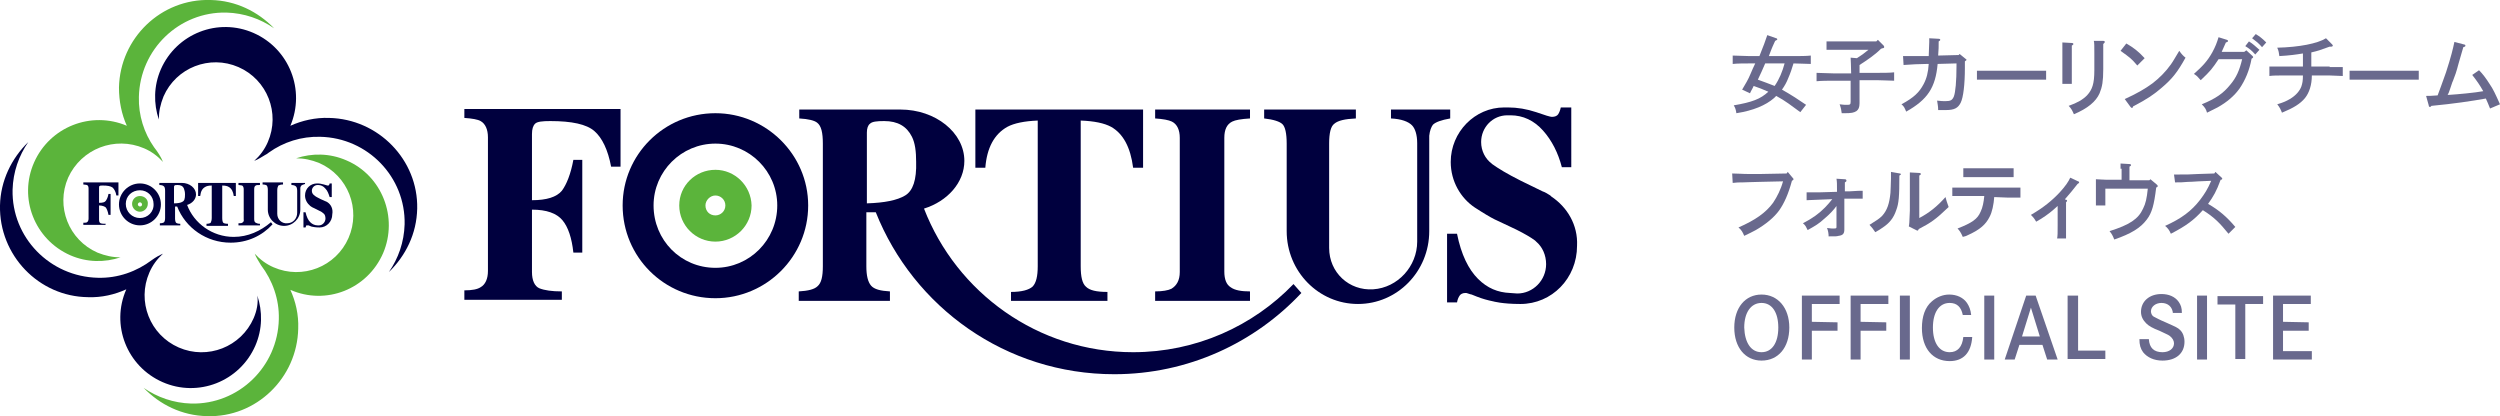 <?xml version="1.0" encoding="utf-8"?>
<!-- Generator: Adobe Illustrator 26.0.1, SVG Export Plug-In . SVG Version: 6.00 Build 0)  -->
<svg version="1.1" id="レイヤー_1" xmlns="http://www.w3.org/2000/svg" xmlns:xlink="http://www.w3.org/1999/xlink" x="0px"
	 y="0px" width="477px" height="79.4px" viewBox="0 0 477 79.4" style="enable-background:new 0 0 477 79.4;" xml:space="preserve">
<style type="text/css">
	.st0{enable-background:new    ;}
	.st1{fill:#69698D;}
	.st2{fill:#00003E;}
	.st3{fill:#5BB43B;}
</style>
<g class="st0">
	<path class="st1" d="M342.2,12.1c-0.3,1-0.6,1.9-1,2.8c-0.3,0.8-0.7,1.5-1.2,2.2c0.9,0.5,1.7,1,2.5,1.5c0.7,0.5,1.4,0.9,2.1,1.4
		l-1.1,1.4c-1.5-1.1-2.9-2.2-4.6-3.1c-0.1,0.1-0.3,0.3-0.4,0.4c-1.6,1.4-4,2.4-7.2,2.9c-0.1-0.7-0.2-1-0.5-1.5
		c3.5-0.6,5.1-1.2,6.6-2.6c-0.9-0.4-1.9-0.8-2.8-1.1c-0.2,0.5-0.5,0.9-0.7,1.4l-1.5-0.7c0.6-1,1.2-2,1.6-3c0.3-0.7,0.6-1.4,0.9-2
		h-1.1c-0.9,0-2.3,0-3.2,0.1v-1.6c0.8,0,2.3,0.1,3.2,0.1h1.9c0.3-0.8,0.6-1.5,0.9-2.3c0.2-0.6,0.4-1.1,0.6-1.7l1.7,0.6
		c0.1,0,0.2,0.1,0.2,0.2s0,0.1-0.4,0.3c-0.4,0.9-0.5,1-1.2,2.9h4.8c1,0,2.4,0,3.2-0.1v1.6C344.6,12.2,343.2,12.1,342.2,12.1
		L342.2,12.1z M336.8,12.1c-0.4,1-0.9,2-1.4,3.1c1.1,0.4,2.2,0.8,3.2,1.2c0.9-1.3,1.5-2.8,1.9-4.3C340.5,12.1,336.8,12.1,336.8,12.1
		z"/>
	<path class="st1" d="M358.9,9.3c-1.2,1.2-2.7,2.2-4.1,3.1c0,0.5,0,1,0,1.5h3.4c1,0,2.4,0,3.2-0.1v1.6c-0.8,0-2.2-0.1-3.2-0.1h-3.4
		v1.5c0,0.4,0,1.6,0,2.1c0,0.6,0,0.7,0,0.8c0,0.8-0.2,1.2-0.6,1.5c-0.5,0.3-0.9,0.4-2.3,0.4h-0.5c-0.1-0.6-0.1-0.9-0.4-1.7
		c0.7,0.1,1,0.1,1.5,0.1s0.6-0.1,0.6-0.6v-4h-3.3c-0.9,0-2.3,0-3.2,0.1v-1.6c0.8,0,2.3,0.1,3.2,0.1h3.4c0-1.4-0.1-2.6-0.1-3l1.2,0.1
		c0.8-0.5,1.5-1,2.2-1.6h-5.8c-0.7,0-1.6,0-2.2,0V7.9c0.6,0,1.6,0,2.2,0h7.3l0.3-0.3l1.1,1.1c0.1,0.1,0.1,0.2,0.1,0.3
		s-0.1,0.2-0.3,0.2L358.9,9.3z"/>
	<path class="st1" d="M367.6,12.2c-1,0-3.3,0.1-4.4,0.2l-0.1-1.7c0.7,0,0.9,0,1.7,0c0.3,0,2.6,0,3.2,0c0-0.7,0.1-2,0.1-2.7
		c0-0.3,0-0.4,0-0.7l1.8,0.1c0.2,0,0.3,0.1,0.3,0.2s-0.1,0.2-0.3,0.3c0,1,0,1.5-0.1,2.7l3.9-0.1l0.2-0.2l1.1,0.9
		c0.1,0.1,0.2,0.1,0.2,0.2c0,0.1,0,0.1-0.3,0.3V13c0,3.1-0.3,5.6-0.8,6.6s-1.2,1.4-2.8,1.4c-0.2,0-0.3,0-1.5,0c0-0.8-0.1-1-0.2-1.8
		c0.8,0.1,1.2,0.1,1.6,0.1c1,0,1.3-0.2,1.6-0.9c0.3-0.8,0.5-2.9,0.5-5.8v-0.5l-3.6,0.1c-0.4,4.5-1.9,6.8-6,9.1
		c-0.3-0.7-0.4-1-0.9-1.4c2.4-1.3,3.4-2.3,4.2-3.8c0.6-1.1,0.9-2.3,1-3.9C368,12.2,367.6,12.2,367.6,12.2z"/>
	<path class="st1" d="M390.4,15.2c-0.7,0-1.8,0-2.6,0h-8.1c-0.8,0-1.9,0-2.5,0v-1.7c0.7,0,1.7,0,2.5,0h8.1c0.7,0,1.9,0,2.6,0V15.2z"
		/>
	<path class="st1" d="M395.3,8.2c0.2,0,0.3,0.1,0.3,0.2c0,0.1-0.1,0.2-0.3,0.3c0,0.8,0,0.9,0,1.8v3.2c0,1.1,0,1.8,0,2.3h-1.8
		c0-0.5,0-1.3,0-2.3v-3.2c0-1.3,0-2,0-2.4L395.3,8.2z M401.3,7.8c0.2,0,0.3,0.1,0.3,0.2c0,0.1-0.1,0.2-0.3,0.4c0,0.5,0,0.8,0,1.7
		v3.1c0,2.3-0.2,3.4-0.7,4.6c-0.7,1.6-2.3,2.9-4.9,4c-0.3-0.7-0.5-1.1-1-1.6c1.7-0.6,2.7-1.2,3.5-2c1-1.1,1.4-2.2,1.4-4.8v-3.2
		c0-1.4,0-2.1-0.1-2.4H401.3z"/>
	<path class="st1" d="M405.7,8.3c1.4,0.8,2.3,1.5,3.5,2.8l-1.4,1.4c-1.2-1.4-1.4-1.5-3.2-2.8L405.7,8.3z M405.4,18.9
		c2.2-1,3.8-1.9,5.3-3c1.3-1,2.5-2.2,3.5-3.6c0.5-0.7,0.8-1.3,1.6-2.6c0.5,0.7,0.8,1,1.2,1.3c-1.5,2.7-2.5,4-4.5,5.7
		c-1.5,1.3-2.8,2.2-5.5,3.6c-0.1,0.2-0.1,0.3-0.2,0.3s-0.2-0.1-0.3-0.2L405.4,18.9z"/>
	<path class="st1" d="M428.6,9.6l1.2,1.1c0.1,0.1,0.1,0.2,0.1,0.2c0,0.1-0.1,0.2-0.3,0.3c-0.4,2.2-1.2,4.1-2.3,5.7
		c-1,1.4-2.4,2.6-4.2,3.6c-0.6,0.3-1,0.5-2,1c-0.2-0.7-0.4-1-1-1.6c2.7-1.1,4.1-2.1,5.4-3.7c1.2-1.4,1.8-2.8,2.3-4.9h-4.5
		c-1.2,1.8-1.5,2.2-3.4,4c-0.7-0.8-0.7-0.8-1.3-1.2c1.7-1.5,2.6-2.5,3.5-4.1c0.6-1.1,0.9-1.9,1.2-2.9l1.6,0.5
		c0.2,0.1,0.2,0.1,0.2,0.2s0,0.2-0.4,0.3L424.3,9c-0.2,0.5-0.3,0.6-0.4,0.9h4.3L428.6,9.6z M429.1,7.9c0.8,0.5,1.2,0.9,2,1.6
		l-0.8,0.9c-0.7-0.8-1.1-1.1-1.9-1.6L429.1,7.9z M430.4,6.5c0.8,0.5,1.2,0.8,2,1.6L431.6,9c-0.7-0.8-1.1-1.1-1.9-1.7L430.4,6.5z"/>
	<path class="st1" d="M444.5,12.8c0.7,0,1.9,0,2.5,0v1.7c-0.7,0-1.8-0.1-2.5-0.1h-3.4c0,1.8-0.5,3.3-1.3,4.3
		c-0.9,1.1-2.2,1.9-4.4,2.8c-0.2-0.5-0.4-1-0.9-1.6c1.3-0.4,1.7-0.6,2.4-1c1.2-0.7,1.9-1.6,2.2-2.4c0.2-0.6,0.3-1.1,0.3-2.1h-3.9
		c-0.8,0-1.9,0-2.5,0.1v-1.8c0.7,0,1.7,0,2.5,0h3.9v-2.5c-1.2,0.2-2.6,0.4-4.5,0.5c-0.1-0.7-0.1-0.9-0.4-1.6
		c4.2-0.1,7.7-0.8,9.3-1.8l1.2,1.2c0.1,0.1,0.1,0.2,0.1,0.2c0,0.1-0.1,0.2-0.3,0.2h-0.3c-1.9,0.7-2.2,0.8-3.5,1.1v2.7h3.5
		L444.5,12.8L444.5,12.8z"/>
	<path class="st1" d="M461.5,15.2c-0.7,0-1.8,0-2.6,0h-8.1c-0.8,0-1.9,0-2.5,0v-1.7c0.7,0,1.7,0,2.5,0h8.1c0.7,0,1.9,0,2.6,0V15.2z"
		/>
	<path class="st1" d="M475.1,20.7c-0.3-0.8-0.5-1.2-0.8-1.9c-2.8,0.5-6.2,1-10.4,1.4c-0.1,0.2-0.2,0.2-0.3,0.2
		c-0.1,0-0.2-0.1-0.2-0.3l-0.5-1.8c0.4,0,1.1,0,2.2-0.1c0.3-0.7,0.9-2.5,1.6-4.4c1-3.1,1.3-4.4,1.6-5.8l1.9,0.5
		c0.1,0,0.2,0.1,0.2,0.2c0,0.1,0,0.2-0.4,0.3c-0.3,1.1-0.3,1.1-0.9,3.1l-0.3,1.1c-0.2,0.7-0.2,0.7-0.8,2.3c-0.1,0.1-0.2,0.6-0.5,1.4
		c-0.2,0.6-0.3,0.9-0.5,1.2c0.1,0,0.1,0,0.3,0c1.6-0.1,4.9-0.4,6.5-0.7c-0.6-1.1-1.3-2.1-2.1-3.1l1.3-0.9c0.7,0.7,1.3,1.5,2,2.6
		c0.7,1,1.1,1.9,2,3.9L475.1,20.7z"/>
</g>
<g class="st0">
	<path class="st1" d="M342.1,34c0.1,0.1,0.1,0.1,0.1,0.2c0,0.1-0.1,0.2-0.3,0.3c-0.7,2.6-1.5,4.3-2.4,5.6c-1,1.4-2.6,2.7-4.5,3.8
		c-0.7,0.4-1.2,0.6-2.2,1.1c-0.3-0.7-0.5-1.1-1.1-1.6c3.2-1.4,5.2-2.8,6.6-4.7c0.8-1.2,1.5-2.6,1.9-4.1l-4.4,0.1
		c-1.3,0-2.4,0.1-3.3,0.1c-0.7,0-1.1,0-1.9,0.1l-0.1-1.8c1.1,0,1.9,0.1,3.2,0.1c0.6,0,1.2,0,2.1,0l5.1-0.1l0.2-0.3L342.1,34z"/>
	<path class="st1" d="M347.1,38.1c-0.8,0-1.6,0.1-2.4,0.1v-1.5c0.4,0,0.7,0,2.4,0l3.4-0.1v-0.1c0-1.4,0-1.8-0.1-2.4l1.6,0.1
		c0.2,0,0.3,0.1,0.3,0.3c0,0.1-0.1,0.2-0.3,0.3c0,0.3,0,0.4,0,0.7v1h1c1.6-0.1,1.6-0.1,2.4-0.1v1.5c-0.8,0-2,0-2.4,0h-1.1
		c0,0.4,0,4.1,0,4.7v1.2c0,0.8-0.3,1.1-1.1,1.2c-0.4,0.1-0.4,0.1-1.9,0.1c0-0.5-0.1-1.1-0.3-1.6c0.8,0.1,0.9,0.1,1.1,0.1
		c0.6,0,0.7,0,0.7-0.3v-4c-0.4,0.6-1.3,1.6-2.4,2.5c-1,0.9-1.5,1.2-3.1,2.1c-0.3-0.6-0.4-0.9-0.9-1.3c1.9-1,3-1.8,4.2-3
		c0.5-0.5,1-1.1,1.4-1.6L347.1,38.1z"/>
	<path class="st1" d="M362.5,33.1c0.1,0,0.2,0.1,0.2,0.1c0,0.1-0.1,0.2-0.3,0.3c0,4-0.1,5.3-0.6,6.6c-0.5,1.5-1.3,2.5-2.7,3.4
		c-0.4,0.3-0.6,0.4-1.3,0.8c-0.4-0.6-0.7-1-1.1-1.4c1.3-0.8,1.9-1.2,2.4-1.7c1-1.1,1.4-2.4,1.6-4.4c0-0.6,0.1-1.6,0.1-2.7
		c0-0.5,0-0.8,0-1.3L362.5,33.1z M364.2,43.2c0.1-0.5,0.1-0.5,0.2-3v-4.9c0-1.3,0-2,0-2.4l1.8,0.1c0.2,0,0.3,0.1,0.3,0.2
		c0,0.1-0.1,0.2-0.3,0.3c0,0.3,0,0.6,0,1.8v6.3c1.9-1,3.4-2.2,5-4c0.1,0.4,0.3,1.1,0.6,1.9c-2.5,2.4-3.4,3-5.7,4.2
		c-0.1,0.2-0.1,0.3-0.3,0.3c0,0,0,0-0.2-0.1L364.2,43.2z"/>
	<path class="st1" d="M380.5,37.6c-0.1,1.4-0.4,2.9-0.9,3.8c-0.7,1.4-1.8,2.4-4,3.4c-0.4,0.2-0.6,0.3-1.1,0.4
		c-0.3-0.7-0.6-1.2-1-1.6c2.8-1.1,3.8-1.8,4.4-3.2c0.4-0.8,0.6-1.9,0.7-3H375c-0.8,0-1.9,0-2.5,0v-1.6c0.7,0,1.7,0,2.5,0h8
		c0.7,0,1.9,0,2.5,0v1.9c-0.7,0-1.8,0-2.5,0L380.5,37.6L380.5,37.6z M384.2,33.8c-0.5,0-1.4,0-1.9,0h-5.8c-0.5,0-1.4,0-1.9,0v-1.7
		c0.5,0,1.3,0,1.9,0h5.8c0.6,0,1.4,0,1.9,0V33.8z"/>
	<path class="st1" d="M394.1,38.1c0.2,0,0.3,0.1,0.3,0.2c0,0.1-0.1,0.2-0.2,0.3c0,0.7,0,0.7,0,1.8v2.7c0,0.8,0,1.8,0,2.4h-1.7
		c0.1-0.6,0.1-0.9,0.1-2.4v-3.8c-0.2,0.2-0.2,0.2-0.9,0.8c-0.7,0.6-1.9,1.5-3.2,2.2c-0.4-0.7-0.6-0.9-1-1.3c2.4-1.4,4-2.7,5.5-4.3
		c1.1-1.2,1.7-2.1,2-2.8l1.5,0.7c0.1,0,0.2,0.1,0.2,0.2c0,0.1-0.1,0.2-0.3,0.3c0,0-0.4,0.5-1.2,1.5c-0.6,0.7-0.6,0.7-1.2,1.4
		L394.1,38.1z"/>
	<path class="st1" d="M404.6,32.2c0-0.4,0-0.8,0-1l1.7,0.1c0.2,0,0.3,0.1,0.3,0.2s-0.1,0.2-0.3,0.3v2.6h3.8l0.2-0.2l1.2,1
		c0.1,0.1,0.2,0.2,0.2,0.3s0,0.1-0.3,0.3c-0.4,3.3-0.8,4.8-1.8,6.1c-1.2,1.6-3,2.7-6.2,3.8c-0.3-0.8-0.5-1.1-0.9-1.6
		c3.8-1.2,5.5-2.3,6.4-4.3c0.5-1,0.7-1.9,0.9-3.8h-8.1v1.9c0,0.4,0,0.8,0,1.3h-1.8c0-0.4,0-0.9,0-1.3v-3.2c0-0.3,0-0.3,0-0.5
		c0.4,0,1.5,0.1,2.1,0.1h2.8v-2.1H404.6z"/>
	<path class="st1" d="M414.8,33.3c2.4,0,3.1,0,4.6-0.1l3.1-0.1l0.2-0.3l1.2,1.1C424,34,424,34,424,34.1c0,0.1-0.1,0.2-0.3,0.2
		c-0.8,2.2-1.4,3.2-2.4,4.6c2.1,1.2,3.6,2.5,5.2,4.4l-1.3,1.3c-1.7-2.1-2.8-3.2-4.9-4.5c-1.7,1.9-3.2,3-6.1,4.5
		c-0.3-0.7-0.6-1.1-1.1-1.5c3.1-1.4,5-2.8,6.7-5c0.9-1.2,1.4-2,2.1-3.6l-2.4,0.1c-0.4,0-1.1,0.1-2,0.1c-1.1,0.1-1.5,0.1-2.5,0.1
		L414.8,33.3z"/>
</g>
<g class="st0">
	<path class="st1" d="M336.1,56.2c3.1,0,5.3,2.5,5.3,6.3s-2.1,6.3-5.3,6.3c-3.1,0-5.2-2.5-5.2-6.3C330.9,58.7,333,56.2,336.1,56.2z
		 M336.1,67.2c2,0,3.2-1.8,3.2-4.7c0-2.9-1.2-4.7-3.2-4.7s-3.3,1.8-3.3,4.7C332.9,65.4,334.1,67.2,336.1,67.2z"/>
	<path class="st1" d="M350.6,61.5v1.6h-4.9v5.5h-1.9V56.4h7.2V58h-5.3v3.4L350.6,61.5L350.6,61.5z"/>
	<path class="st1" d="M359.9,61.5v1.6H355v5.5h-1.9V56.4h7.2V58H355v3.4L359.9,61.5L359.9,61.5z"/>
	<path class="st1" d="M362.5,68.6V56.4h1.9v12.2H362.5z"/>
	<path class="st1" d="M374.5,60.1c-0.3-1.5-1.1-2.3-2.5-2.3c-2,0-3.2,1.8-3.2,4.7s1.2,4.7,3.2,4.7c1.5,0,2.4-1,2.6-2.9h1.7
		c-0.2,3-1.7,4.6-4.3,4.6c-3.2,0-5.3-2.4-5.3-6.3c0-2.2,0.6-4,1.9-5.1c0.9-0.8,2.1-1.3,3.3-1.3c1.5,0,2.7,0.6,3.4,1.6
		c0.4,0.6,0.7,1.3,0.8,2.3C376.1,60.1,374.5,60.1,374.5,60.1z"/>
	<path class="st1" d="M378.6,68.6V56.4h1.9v12.2H378.6z"/>
	<path class="st1" d="M388.4,56.4l4.2,12.2h-2l-0.9-2.8h-4.4l-0.9,2.8h-1.9l4.1-12.2H388.4z M387.5,58.7l-1.7,5.5h3.4L387.5,58.7z"
		/>
	<path class="st1" d="M396.5,56.4v10.5h5.2v1.6h-7.2V56.4H396.5z"/>
	<path class="st1" d="M414.6,59.8c-0.1-1.2-0.9-2-2.2-2c-1.1,0-2,0.7-2,1.6c0,0.4,0.2,0.9,0.7,1.1c0.4,0.2,0.9,0.5,2.1,1
		c2,0.9,2.3,1,2.8,1.5s0.8,1.3,0.8,2.2c0,2.2-1.6,3.6-4.2,3.6c-1.6,0-2.9-0.6-3.7-1.6c-0.5-0.7-0.7-1.4-0.7-2.5h1.8
		c0.1,1.7,1,2.5,2.6,2.5c1.3,0,2.2-0.7,2.2-1.7c0-0.5-0.3-1-0.8-1.4c-0.4-0.3-0.8-0.4-2-1c-1.3-0.5-2-0.9-2.5-1.4
		c-0.6-0.6-1-1.3-1-2.2c0-2,1.6-3.4,3.9-3.4c1.4,0,2.6,0.5,3.3,1.5c0.4,0.6,0.6,1.1,0.6,2.1h-1.7L414.6,59.8L414.6,59.8z"/>
	<path class="st1" d="M419.2,68.6V56.4h1.9v12.2H419.2z"/>
	<path class="st1" d="M431.8,56.4V58h-3.4v10.5h-1.9V58.1h-3.4v-1.6h8.7L431.8,56.4L431.8,56.4z"/>
	<path class="st1" d="M440.5,61.5v1.6h-4.9V67h5.5v1.6h-7.4V56.4h7.2V58h-5.3v3.4L440.5,61.5L440.5,61.5z"/>
</g>
<g>
	<g>
		<path class="st2" d="M136.5,21.6c-9.8,0-17.7,7.9-17.7,17.6c0,9.8,7.9,17.7,17.7,17.7c9.7,0,17.7-7.9,17.7-17.7
			C154.2,29.5,146.2,21.6,136.5,21.6z M136.5,51.1c-6.6,0-11.8-5.3-11.8-11.9c0-6.5,5.3-11.8,11.8-11.8s11.8,5.3,11.8,11.8
			C148.3,45.8,143,51.1,136.5,51.1z"/>
		<g>
			<path class="st2" d="M107.2,55.6c-1.9,0-3.3-0.2-4.3-0.6c-0.9-0.4-1.4-1.5-1.4-3.1V40c2.8,0,4.7,0.7,5.8,2
				c1.1,1.3,1.8,3.4,2.1,6.2h1.7V30.5h-1.7c-0.5,2.7-1.3,4.7-2.2,5.9c-1,1.2-2.9,1.8-5.7,1.8V25.6c0-1,0.2-1.6,0.6-2
				s1.4-0.5,2.9-0.5c4.1,0,6.9,0.6,8.4,1.9s2.6,3.6,3.2,6.8h1.8v-11H88.6v1.7c1.5,0.1,2.6,0.3,3.1,0.6c0.9,0.5,1.4,1.6,1.4,3.1v25.5
				c0,1.5-0.5,2.6-1.4,3.1c-0.6,0.4-1.6,0.6-3.1,0.6v1.8h18.6V55.6z"/>
			<path class="st2" d="M186.1,32h1.9c0.3-3.8,1.7-6.4,4.2-7.8c1.3-0.7,3.3-1.1,5.8-1.2v27.8c0,1.9-0.3,3.2-1,3.9
				c-0.7,0.6-2,1-4.1,1v1.7h18.4v-1.7c-2.1,0-3.4-0.3-4.1-1c-0.7-0.6-1-1.9-1-3.9V23c2.6,0.1,4.5,0.5,5.8,1.2
				c2.3,1.3,3.7,3.9,4.2,7.8h1.9V20.9h-32L186.1,32z"/>
			<path class="st2" d="M223.5,55.1c-0.6,0.3-1.7,0.5-3.1,0.5v1.8h18.1v-1.8c-1.6,0-2.9-0.2-3.7-0.8c-0.8-0.5-1.2-1.5-1.2-3V26.3
				c0-1.6,0.5-2.6,1.5-3.1c0.6-0.3,1.7-0.5,3.4-0.6v-1.7h-18.1v1.7c1.5,0.1,2.6,0.3,3.2,0.6c1,0.5,1.5,1.6,1.5,3.1v25.6
				C225.1,53.5,224.5,54.5,223.5,55.1z"/>
			<path class="st2" d="M296,37.5l-0.2-0.2c-0.5-0.3-0.9-0.6-1.5-0.8l-4.1-2c-2.6-1.3-4.4-2.4-5.5-3.2l-0.1-0.1
				c-1.2-0.9-2-2.4-2-4.1c0-2.8,2.2-5.1,5-5.1h0.2c0.1,0,0.3,0,0.4,0c2.4,0,4.5,1,6.2,2.9s2.9,4.3,3.6,7h1.8V20.5h-2
				c-0.1,0.5-0.3,1-0.5,1.3s-0.6,0.5-1.2,0.5c-0.3,0-1.3-0.3-3-0.9c-1.8-0.6-3.6-0.9-5.4-0.9c-0.2,0-0.3,0-0.5,0H287
				c-5.6,0-10.2,4.7-10.2,10.4c0,3.7,1.9,6.9,4.6,8.7c0,0,2,1.3,3.1,1.9l0.2,0.1c0.3,0.2,0.6,0.3,1,0.5l3.6,1.7
				c1.6,0.8,2.8,1.5,3.6,2.1l0.2,0.2c1.2,1,1.9,2.6,1.9,4.3c0,3.1-2.5,5.6-5.5,5.6c0,0-1.2-0.1-1.4-0.1c-2.3-0.1-4.3-0.9-6.1-2.7
				c-1.8-1.8-3.2-4.6-4-8.6h-1.9v13.1h1.9c0.1-0.6,0.3-1,0.5-1.3s0.6-0.5,1.1-0.5c0.1,0,0.3,0,0.5,0.1s0.7,0.2,0.7,0.2l1,0.4
				c1,0.4,2.1,0.7,3.1,0.9c0,0,1.7,0.5,5.2,0.5c6,0,10.8-4.9,10.8-11.1C301.1,42.9,299,39.5,296,37.5z"/>
			<path class="st2" d="M276.9,20.9h-11.5v1.7c2,0.1,3.3,0.6,4,1.3c0.6,0.6,1,1.8,1,3.4v18.8c0,4.7-3.7,8.8-8.4,9.1
				c-4.6,0.3-8.4-3.2-8.4-7.9v-5.7l0,0V27.4c0-2,0.3-3.3,1-3.8c0.7-0.6,2-0.9,4.1-1v-1.7h-17.5v1.7c1.8,0.2,3,0.6,3.5,1.1
				s0.8,1.7,0.8,3.7v14.2l0,0v2.5c0,7.7,6.1,13.9,13.6,13.9c7.5,0,13.6-6.2,13.6-13.9V25.9c0.1-1,0.4-1.7,0.7-2.1
				c0.5-0.5,1.6-0.9,3.3-1.2v-1.7H276.9z"/>
			<path class="st2" d="M216.2,67.2c-18.2,0-33.7-11.4-39.9-27.4c4.5-1.4,7.7-5,7.7-9.1c0-5.4-5.5-9.8-12.2-9.8h-6h-13.3v1.7
				c1.8,0.1,2.9,0.4,3.4,0.8c0.8,0.6,1.1,1.9,1.1,4v23.4c0,2-0.3,3.2-1,3.8c-0.6,0.6-1.8,0.9-3.6,1v1.8h17.4v-1.8
				c-1.8-0.1-3-0.4-3.6-1.1c-0.6-0.7-0.9-1.9-0.9-3.7V40.5h0.5h1.3c7.2,18.1,24.8,30.9,45.5,30.9c14.1,0,26.8-6,35.7-15.5l-1.5-1.7
				C239.1,62.2,228.2,67.2,216.2,67.2z M172.7,37.3c-1.5,0.9-3.9,1.4-7.3,1.5V25.3c0-0.8,0.2-1.4,0.6-1.7c0.4-0.4,1.3-0.5,2.7-0.5
				c2.6,0,4.3,1,5.3,3c0.6,1.2,0.8,2.8,0.8,4.8C174.9,34.3,174.2,36.4,172.7,37.3z"/>
		</g>
	</g>
	<g>
		<path class="st3" d="M136.5,32.4c-3.8,0-6.9,3-6.9,6.8s3.1,6.9,6.9,6.9c3.8,0,6.9-3.1,6.9-6.9C143.3,35.4,140.2,32.4,136.5,32.4z
			 M136.5,41.1c-1.1,0-1.9-0.8-1.9-1.9c0-1,0.9-1.9,1.9-1.9s1.9,0.8,1.9,1.9C138.4,40.3,137.5,41.1,136.5,41.1z"/>
	</g>
	<g>
		<g>
			<path class="st2" d="M26.7,35c-2.2,0-4,1.8-4,4s1.8,4,4,4s4-1.8,4-4S28.9,35,26.7,35z M26.7,41.6c-1.5,0-2.7-1.2-2.7-2.7
				s1.2-2.6,2.7-2.6s2.6,1.2,2.6,2.6C29.4,40.4,28.2,41.6,26.7,41.6z"/>
			<g>
				<path class="st2" d="M48.4,60.7c-2.4,5.5-8.8,8-14.3,5.6s-8-8.8-5.6-14.3c0.6-1.4,1.5-2.6,2.6-3.6c-0.7,0.3-1.4,0.7-2.1,1.2l0,0
					c-2.9,2.2-6.5,3.5-10.3,3.4C9.5,52.8,2.2,45.3,2.4,36.2c0.1-3.4,1.2-6.5,3-9.1C2.2,30.2,0.1,34.5,0,39.2
					c-0.2,9.5,7.4,17.4,16.8,17.5c2.6,0.1,5.1-0.5,7.3-1.5c-3,6.8,0.1,14.7,6.9,17.7s14.7-0.1,17.7-6.9c1.4-3.2,1.4-6.6,0.4-9.6
					C49.3,57.8,49,59.3,48.4,60.7z"/>
				<path class="st2" d="M62.8,22.5c-2.6-0.1-5.2,0.5-7.4,1.5c2.9-6.8-0.2-14.7-7-17.7s-14.7,0.1-17.7,6.9c-1.4,3.2-1.4,6.6-0.4,9.6
					c0-1.5,0.3-2.9,0.9-4.4c2.4-5.5,8.8-8,14.3-5.6s8,8.8,5.6,14.3c-0.6,1.4-1.5,2.6-2.6,3.6c0.8-0.3,1.5-0.8,2.2-1.2l0,0
					c0.1,0,0.1-0.1,0.2-0.1c0.1-0.1,0.3-0.2,0.4-0.3c2.8-2,6.2-3.1,9.8-3c9.1,0.2,16.3,7.7,16.1,16.7c-0.1,3.4-1.2,6.5-3,9.1
					c3.2-3.1,5.3-7.3,5.4-12.1C79.8,30.5,72.2,22.7,62.8,22.5z"/>
				<path class="st2" d="M20.2,42.7c-0.4,0-0.7,0-1-0.1c-0.2-0.1-0.3-0.3-0.3-0.7v-2.7c0.6,0,1.1,0.2,1.3,0.4
					c0.2,0.3,0.4,0.8,0.5,1.4h0.4v-4h-0.4c-0.1,0.6-0.3,1-0.5,1.3s-0.6,0.4-1.3,0.4v-2.8c0-0.2,0-0.4,0.1-0.4
					c0.1-0.1,0.3-0.1,0.6-0.1c0.9,0,1.5,0.1,1.9,0.4c0.3,0.3,0.6,0.8,0.7,1.5h0.4v-2.5h-6.7v0.4c0.3,0,0.6,0.1,0.7,0.1
					c0.2,0.1,0.3,0.3,0.3,0.7v5.7c0,0.3-0.1,0.6-0.3,0.7c-0.1,0.1-0.4,0.1-0.7,0.1v0.4h4.2L20.2,42.7L20.2,42.7z"/>
				<path class="st2" d="M37.8,37.4h0.4c0.1-0.9,0.4-1.4,0.9-1.7c0.3-0.2,0.7-0.3,1.3-0.3v6.2c0,0.4-0.1,0.7-0.2,0.9
					c-0.1,0.1-0.4,0.2-0.8,0.2v0.4h4.1v-0.4c-0.5,0-0.8-0.1-0.9-0.2c-0.1-0.1-0.2-0.4-0.2-0.9v-6.2c0.6,0,1,0.1,1.3,0.3
					c0.5,0.3,0.8,0.9,0.9,1.7H45v-2.5h-7.2V37.4z"/>
				<path class="st2" d="M46.2,42.5c-0.1,0.1-0.4,0.1-0.7,0.1V43h4.1v-0.3c-0.4,0-0.6-0.1-0.8-0.2c-0.2-0.1-0.3-0.3-0.3-0.7v-5.7
					c0-0.4,0.1-0.6,0.3-0.7c0.1-0.1,0.4-0.1,0.8-0.1v-0.4h-4.1v0.4c0.3,0,0.6,0.1,0.7,0.1c0.2,0.1,0.3,0.4,0.3,0.7v5.7
					C46.6,42.2,46.4,42.4,46.2,42.5z"/>
				<path class="st2" d="M62.5,38.6L62.5,38.6c-0.2-0.1-0.3-0.2-0.4-0.2L61.2,38c-0.6-0.3-1-0.5-1.2-0.7l0,0
					c-0.3-0.2-0.5-0.5-0.5-0.9c0-0.6,0.5-1.1,1.1-1.1l0,0h0.1c0.5,0,1,0.2,1.4,0.7c0.4,0.4,0.6,1,0.8,1.6h0.4V35h-0.4
					c0,0.1-0.1,0.2-0.1,0.3c-0.1,0.1-0.1,0.1-0.3,0.1c-0.1,0-0.3-0.1-0.7-0.2C61.4,35.1,61,35,60.6,35h-0.1l0,0
					c-1.3,0-2.3,1-2.3,2.3c0,0.8,0.4,1.5,1,2c0,0,0.4,0.3,0.7,0.4l0,0c0.1,0,0.1,0.1,0.2,0.1l0.8,0.4c0.4,0.2,0.6,0.3,0.8,0.5l0,0
					c0.3,0.2,0.4,0.6,0.4,1c0,0.7-0.6,1.3-1.2,1.3h-0.3c-0.5,0-1-0.2-1.4-0.6c-0.4-0.4-0.7-1-0.9-1.9h-0.4v2.9h0.4
					c0-0.1,0.1-0.2,0.1-0.3s0.1-0.1,0.2-0.1h0.1h0.2l0.2,0.1c0.2,0.1,0.5,0.2,0.7,0.2c0,0,0.4,0.1,1.2,0.1c1.3,0,2.4-1.1,2.4-2.5
					C63.6,39.8,63.1,39,62.5,38.6z"/>
				<path class="st2" d="M58.2,34.9h-2.6v0.4c0.4,0,0.7,0.1,0.9,0.3c0.1,0.1,0.2,0.4,0.2,0.8v4.2c0,1.1-0.8,2-1.9,2
					c-1,0.1-1.9-0.7-1.9-1.8v-1.3l0,0v-3.2c0-0.4,0.1-0.7,0.2-0.9c0.2-0.1,0.5-0.2,0.9-0.2v-0.4h-3.9v0.4c0.4,0,0.7,0.1,0.8,0.2
					c0.1,0.1,0.2,0.4,0.2,0.8v3.2l0,0V40c0,1.7,1.4,3.1,3.1,3.1c1.7,0,3.1-1.4,3.1-3.1v-4.1c0-0.2,0.1-0.4,0.2-0.5
					c0.1-0.1,0.4-0.2,0.7-0.3V34.9z"/>
				<path class="st2" d="M44.6,45.2c-4.1,0-7.6-2.6-8.9-6.1c1-0.3,1.7-1.1,1.7-2c0-1.2-1.2-2.2-2.7-2.2h-1.3h-3v0.4
					c0.4,0,0.7,0.1,0.8,0.2c0.2,0.1,0.3,0.4,0.3,0.9v5.2c0,0.4-0.1,0.7-0.2,0.8s-0.4,0.2-0.8,0.2V43h3.9v-0.3
					c-0.4,0-0.7-0.1-0.8-0.2c-0.1-0.1-0.2-0.4-0.2-0.8v-2.3h0.1h0.3c1.6,4.1,5.6,6.9,10.2,6.9c3.2,0,6-1.3,8-3.5l-0.3-0.4
					C49.7,44.1,47.3,45.2,44.6,45.2z M34.8,38.5c-0.3,0.2-0.9,0.3-1.6,0.3v-3c0-0.2,0-0.3,0.1-0.4c0.1-0.1,0.3-0.1,0.6-0.1
					c0.6,0,1,0.2,1.2,0.7c0.1,0.3,0.2,0.6,0.2,1.1C35.3,37.9,35.2,38.3,34.8,38.5z"/>
			</g>
		</g>
		<g>
			<g>
				<path class="st3" d="M27.5,28.3c1.4,0.6,2.6,1.5,3.6,2.6c-0.4-1-1-1.9-1.7-2.8c-1.9-2.7-3-6.1-2.9-9.6
					c0.2-9.1,7.7-16.3,16.7-16.1c3.4,0.1,6.5,1.2,9.1,3C49.2,2.2,45,0.1,40.2,0c-9.5-0.3-17.3,7.3-17.5,16.7c0,2.6,0.5,5.1,1.5,7.3
					c-6.8-2.9-14.7,0.2-17.7,7s0.1,14.7,6.9,17.7c3.2,1.4,6.6,1.4,9.6,0.4c-1.5,0-2.9-0.3-4.4-0.9c-5.5-2.4-8-8.8-5.6-14.3
					C15.5,28.4,21.9,25.9,27.5,28.3z"/>
				<path class="st3" d="M66.1,30.6c-3.2-1.4-6.6-1.4-9.6-0.4c1.5,0,2.9,0.3,4.4,0.9c5.5,2.4,8,8.8,5.6,14.3s-8.8,8-14.3,5.6
					c-1.4-0.6-2.6-1.5-3.6-2.6c0.3,0.8,0.8,1.5,1.2,2.2l0,0c2.2,2.9,3.5,6.5,3.4,10.3C53,70,45.5,77.2,36.5,77
					c-3.4-0.1-6.5-1.2-9.1-3c3.1,3.2,7.3,5.3,12.1,5.4c9.4,0.3,17.2-7.3,17.4-16.7c0.1-2.7-0.5-5.2-1.5-7.4c6.8,3,14.7-0.1,17.7-7
					C76,41.5,72.9,33.5,66.1,30.6z"/>
			</g>
			<path class="st3" d="M26.7,37.4c-0.9,0-1.5,0.7-1.5,1.5s0.7,1.5,1.5,1.5s1.5-0.7,1.5-1.5C28.3,38.1,27.6,37.4,26.7,37.4z
				 M26.7,39.4c-0.2,0-0.4-0.2-0.4-0.4s0.2-0.4,0.4-0.4c0.2,0,0.4,0.2,0.4,0.4S27,39.4,26.7,39.4z"/>
		</g>
	</g>
</g>
</svg>
